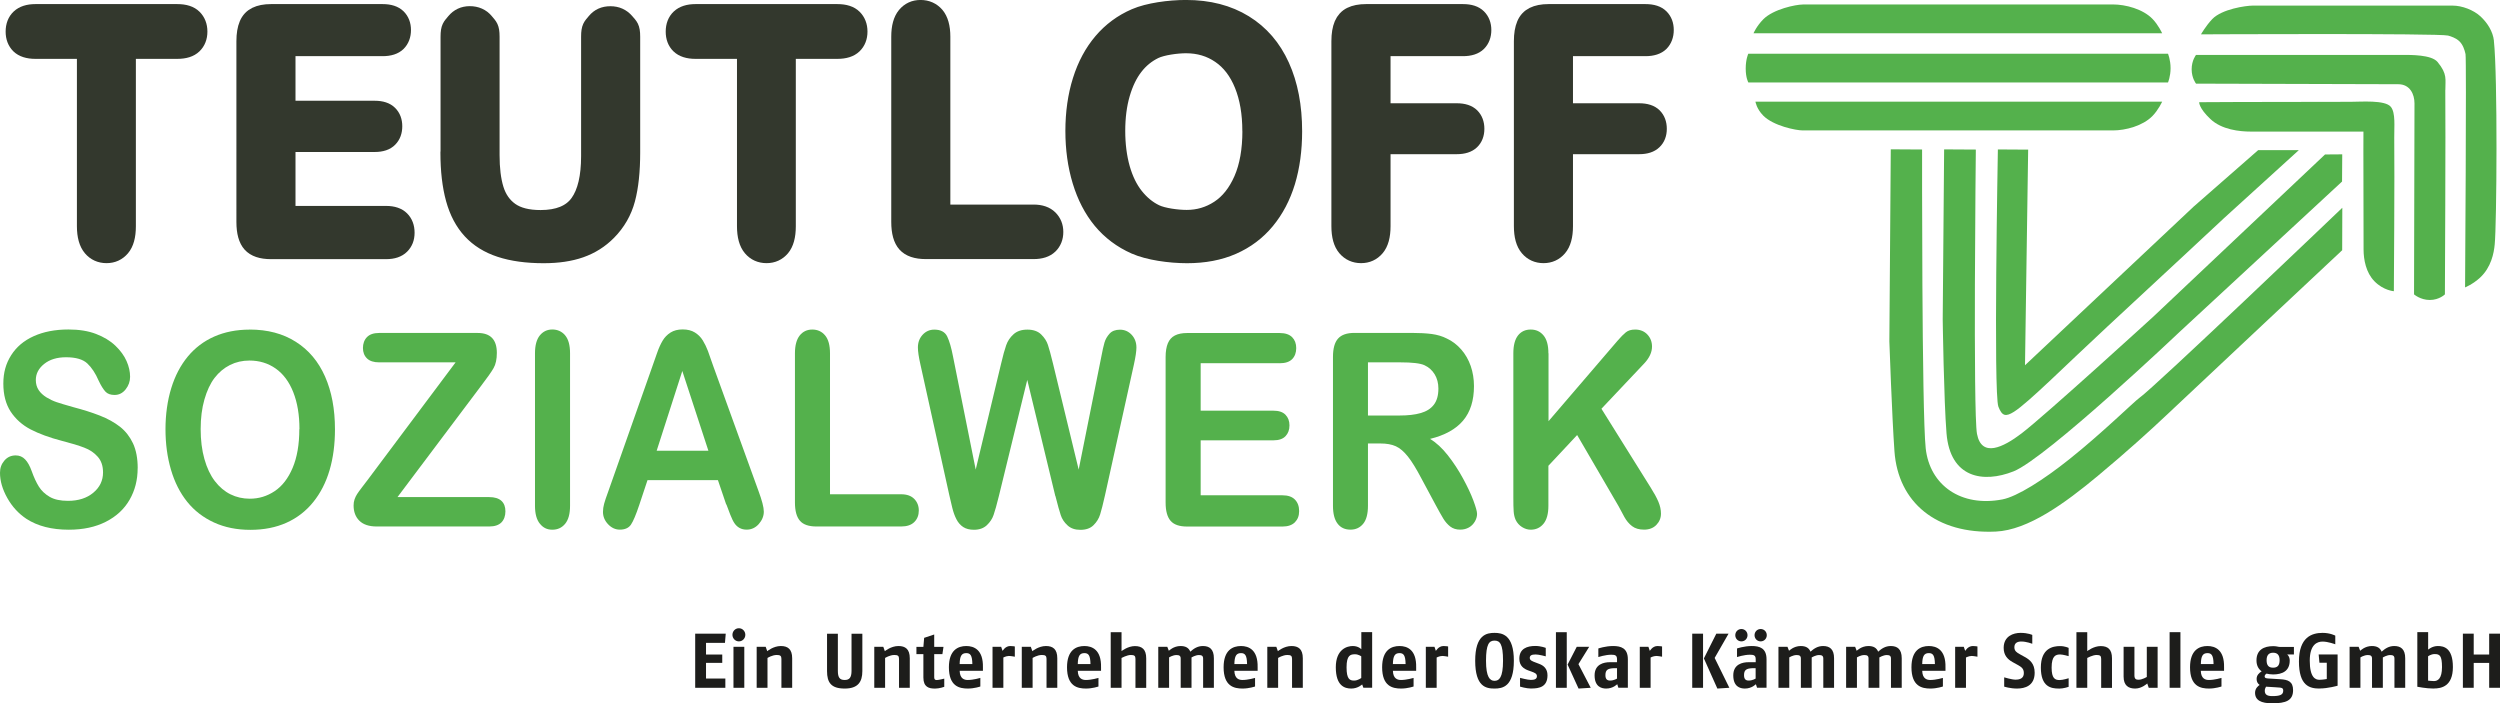 <?xml version="1.0" encoding="UTF-8"?> <svg xmlns="http://www.w3.org/2000/svg" id="Ebene_1" data-name="Ebene 1" viewBox="0 0 387.95 109.13"><defs><style> .cls-1 { fill: #1d1d1b; } .cls-2 { fill: #54b14c; } .cls-3 { fill: #33382d; stroke: #33382d; stroke-linecap: round; stroke-linejoin: round; stroke-width: 2.25px; } </style></defs><path class="cls-2" d="M293.41,23.16l-.22,29.82s.41,11.7.79,17.03c.56,7.97,6.52,12.91,15.73,12.48,5-.23,10.71-4.38,15.84-8.65,4.49-3.73,8.38-7.28,10.59-9.37,5.69-5.37,27.32-25.64,27.32-25.64l.02-6.59s-29.07,27.81-31.5,29.51c-.78.55-5.74,5.43-10.87,9.52-4,3.19-8.09,5.79-10.38,6.23-6.4,1.23-11.27-2.18-11.9-7.93-.62-5.72-.56-46.37-.56-46.37l-4.86-.03Z"></path><path class="cls-2" d="M301.69,23.18l-.22,26.39s.18,12.64.59,17.67c.57,6.95,5.69,7.77,10.39,5.91,5.13-2.04,25.87-21.73,25.87-21.73l25.12-23.25.03-4.22-2.67.02-26.65,25.17s-16.82,15.36-20.45,18.12c-2.85,2.17-6.19,3.81-6.91.07-.62-3.23-.18-44.12-.18-44.12l-4.94-.03Z"></path><path class="cls-2" d="M310.03,23.18c0,.25-.7,37.92.08,39.93.58,1.5,1.15,1.58,2.42.79,2.22-1.39,8.23-7.42,14.48-13.21,8.79-8.13,18.08-16.81,18.08-16.81l11.64-10.58h-6.31s-10.02,8.77-10.02,8.77l-26.16,24.61.49-33.46-4.7-.03Z"></path><path class="cls-2" d="M271.3,8.34s-.4.83-.4,2.3.41,2.16.41,2.16h65.12s.4-.92.4-2.22-.4-2.24-.4-2.24h-65.13Z"></path><path class="cls-2" d="M279.76.7c-1.07,0-4.57.71-6.14,2.3-1.05,1.07-1.51,2.16-1.51,2.16h63.41s-.57-1.27-1.5-2.23c-1.49-1.53-4.16-2.24-6.14-2.24s-47.05,0-48.12,0Z"></path><path class="cls-2" d="M279.76,20.24c-1.07,0-4.57-.71-6.14-2.3-1.05-1.07-1.21-2.16-1.21-2.16h63.11s-.57,1.27-1.5,2.22c-1.49,1.53-4.16,2.24-6.14,2.24s-47.05,0-48.12,0Z"></path><path class="cls-2" d="M387.01,6.33c-.16-1.44-1-2.77-2.08-3.78-1.09-1.01-2.88-1.68-4.32-1.68-15.22,0-30.57,0-31.03,0-1.03,0-4.78.52-6.29,2.1-1.01,1.07-1.74,2.36-1.74,2.36,0,0,36.95-.18,38.34.19.45.12,1.23.38,1.75.88.54.52.81,1.29.96,1.99.17.76-.07,36.21-.07,36.21,0,0,1.22-.49,2.34-1.53,1.71-1.6,2.13-3.76,2.26-5.15.31-3.12.47-26.05-.13-31.6Z"></path><path class="cls-2" d="M379.47,13.97c-.02-1.64.36-2.45-1.21-4.35-.94-1.14-4.13-1.1-5.58-1.1-15.22,0-31.9,0-31.9,0,0,0-.68.84-.68,2.23s.68,2.23.68,2.23c0,0,29.94.09,31.38.09,1.81,0,2.52,1.54,2.52,2.97,0,.73-.07,29.64-.07,29.64,0,0,.98.87,2.45.87s2.34-.87,2.34-.87c0,0,.13-26.06.06-31.7Z"></path><path class="cls-2" d="M371.54,21.32c-.02-1.64.23-3.81-.53-4.74-.89-1.1-4.64-.78-6.3-.78-15.22,0-23.44.06-23.44.06,0,0-.08.89,1.74,2.61,1.75,1.66,4.54,1.95,6.28,1.95,1.49,0,13.5,0,14.94,0h2.53s-.01,1.43-.01,2.97c0,.73.03,13.72.03,15.32s.38,3.6,1.68,4.93c1.4,1.44,3.02,1.55,3.02,1.55,0,0,.13-18.22.06-23.87Z"></path><g><path class="cls-3" d="M27.52,8.01h-7.56v27.1c0,1.56-.32,2.72-.96,3.47-.64.75-1.46,1.13-2.47,1.13s-1.86-.38-2.5-1.14c-.64-.76-.97-1.92-.97-3.46V8.01h-7.56c-1.18,0-2.06-.29-2.64-.85-.57-.57-.86-1.32-.86-2.26s.3-1.74.9-2.3c.6-.56,1.47-.84,2.6-.84h22.01c1.2,0,2.09.29,2.67.87.58.58.88,1.34.88,2.27s-.3,1.69-.89,2.26c-.59.57-1.48.85-2.66.85Z"></path><path class="cls-3" d="M59.38,7.59h-14.65v9.17h13.42c1.06,0,1.85.26,2.37.78.52.52.78,1.2.78,2.05s-.25,1.54-.77,2.07c-.51.53-1.31.8-2.38.8h-13.42v10.62h15.19c1.09,0,1.91.28,2.46.83.55.55.83,1.29.83,2.2s-.28,1.6-.83,2.15c-.55.55-1.37.83-2.46.83h-17.87c-1.51,0-2.59-.37-3.25-1.1-.66-.73-.99-1.91-.99-3.54V6.39c0-1.09.15-1.97.44-2.66.29-.69.76-1.19,1.39-1.5.63-.31,1.43-.47,2.41-.47h17.33c1.1,0,1.92.27,2.46.8.54.54.81,1.24.81,2.1s-.27,1.59-.81,2.13c-.54.53-1.36.8-2.46.8Z"></path><path class="cls-3" d="M69.49,23.66V5.71c0-1.53.32-1.72.94-2.48.63-.76,1.46-1.15,2.48-1.15s1.92.38,2.55,1.15c.63.76.94.95.94,2.48v18.36c0,2.09.21,3.83.64,5.23.43,1.4,1.19,2.49,2.27,3.26,1.09.77,2.61,1.16,4.57,1.16,2.7,0,4.62-.78,5.74-2.35,1.12-1.57,1.68-3.95,1.68-7.14V5.71c0-1.54.31-1.74.93-2.49.62-.76,1.45-1.13,2.49-1.13s1.88.38,2.53,1.13c.64.75.97.95.97,2.49v17.95c0,2.92-.26,5.36-.78,7.31-.52,1.95-1.5,3.67-2.95,5.14-1.24,1.26-2.69,2.17-4.34,2.75-1.65.58-3.57.86-5.78.86-2.63,0-4.89-.31-6.78-.93-1.9-.62-3.44-1.58-4.64-2.88-1.2-1.3-2.08-2.96-2.64-4.99-.56-2.03-.84-4.45-.84-7.27Z"></path><path class="cls-3" d="M129.93,8.01h-7.56v27.1c0,1.56-.32,2.72-.95,3.47-.64.75-1.46,1.13-2.47,1.13s-1.86-.38-2.5-1.14c-.64-.76-.96-1.92-.96-3.46V8.01h-7.56c-1.18,0-2.06-.29-2.64-.85-.58-.57-.86-1.32-.86-2.26s.3-1.74.9-2.3c.6-.56,1.47-.84,2.6-.84h22.01c1.2,0,2.09.29,2.67.87.58.58.88,1.34.88,2.27s-.3,1.69-.89,2.26c-.59.57-1.48.85-2.66.85Z"></path><path class="cls-3" d="M146.35,5.71v27.16h14.05c1.12,0,1.98.3,2.58.89.6.6.9,1.34.9,2.24s-.3,1.66-.89,2.23c-.59.57-1.46.85-2.59.85h-16.73c-1.51,0-2.59-.37-3.25-1.1-.66-.73-.99-1.91-.99-3.54V5.71c0-1.53.31-2.67.94-3.44.63-.76,1.46-1.15,2.48-1.15s1.88.38,2.53,1.13c.64.76.97,1.91.97,3.45Z"></path><path class="cls-3" d="M184.05,1.12c3.55,0,6.6.79,9.15,2.36,2.55,1.57,4.47,3.8,5.78,6.7,1.31,2.89,1.96,6.29,1.96,10.2,0,2.88-.36,5.51-1.07,7.87-.72,2.36-1.79,4.4-3.22,6.13-1.43,1.73-3.19,3.05-5.28,3.97-2.09.92-4.48,1.37-7.17,1.37s-6.03-.47-8.15-1.41c-2.12-.94-3.88-2.27-5.3-3.98-1.41-1.71-2.48-3.78-3.21-6.19-.73-2.41-1.09-5.02-1.09-7.82s.37-5.5,1.13-7.89c.75-2.39,1.85-4.43,3.28-6.11,1.43-1.68,3.17-2.97,5.23-3.86,2.05-.89,5.34-1.34,7.96-1.34ZM193.91,20.32c0-2.73-.41-5.1-1.22-7.1-.81-2-1.97-3.52-3.47-4.54-1.5-1.03-3.22-1.54-5.17-1.54-1.38,0-3.62.29-4.79.85-1.17.57-2.19,1.39-3.03,2.48-.85,1.09-1.52,2.48-2.01,4.16-.49,1.69-.73,3.59-.73,5.69s.25,4.04.73,5.75c.49,1.71,1.18,3.13,2.08,4.26.9,1.13,1.92,1.97,3.08,2.53,1.16.56,3.39.84,4.77.84,1.77,0,3.41-.48,4.89-1.45,1.49-.97,2.67-2.46,3.56-4.48.88-2.02,1.32-4.51,1.32-7.46Z"></path><path class="cls-3" d="M227.04,7.59h-12.38v9.56h11.41c1.06,0,1.85.26,2.37.77.52.52.78,1.21.78,2.07s-.27,1.55-.79,2.05c-.53.51-1.32.76-2.36.76h-11.41v12.3c0,1.56-.32,2.72-.97,3.48-.64.75-1.47,1.13-2.48,1.13s-1.86-.38-2.51-1.14c-.65-.76-.97-1.92-.97-3.46V6.39c0-1.09.15-1.97.44-2.66.3-.69.76-1.19,1.39-1.5.63-.31,1.43-.47,2.41-.47h15.06c1.11,0,1.93.27,2.46.8.54.54.81,1.24.81,2.1s-.27,1.59-.81,2.13c-.54.53-1.36.8-2.46.8Z"></path><path class="cls-3" d="M255.34,7.59h-12.37v9.56h11.41c1.06,0,1.85.26,2.37.77.52.52.78,1.21.78,2.07s-.27,1.55-.8,2.05c-.53.51-1.31.76-2.35.76h-11.41v12.3c0,1.56-.32,2.72-.97,3.48-.64.75-1.47,1.13-2.48,1.13s-1.86-.38-2.5-1.14c-.65-.76-.97-1.92-.97-3.46V6.39c0-1.09.15-1.97.44-2.66.29-.69.76-1.19,1.39-1.5.63-.31,1.43-.47,2.41-.47h15.06c1.11,0,1.93.27,2.46.8.54.54.8,1.24.8,2.1s-.27,1.59-.8,2.13c-.54.53-1.36.8-2.46.8Z"></path></g><g><path class="cls-2" d="M21.36,72.67c0,1.82-.42,3.45-1.26,4.9-.84,1.45-2.06,2.58-3.68,3.4-1.61.82-3.53,1.23-5.74,1.23-2.65,0-4.84-.56-6.57-1.68-1.22-.81-2.21-1.88-2.97-3.23s-1.14-2.65-1.14-3.93c0-.74.23-1.37.69-1.9.46-.53,1.04-.79,1.75-.79.57,0,1.06.2,1.46.62.4.41.73,1.02,1.02,1.82.34.96.71,1.76,1.11,2.4.4.64.96,1.17,1.68,1.59.72.42,1.67.62,2.84.62,1.61,0,2.93-.42,3.93-1.26,1.01-.84,1.51-1.89,1.51-3.15,0-1-.27-1.81-.82-2.43-.54-.62-1.25-1.1-2.11-1.42-.86-.33-2.01-.68-3.46-1.05-1.93-.5-3.54-1.1-4.84-1.77-1.3-.68-2.33-1.6-3.1-2.76-.76-1.17-1.14-2.62-1.14-4.35s.4-3.12,1.21-4.4c.81-1.28,1.97-2.27,3.5-2.96,1.53-.69,3.32-1.04,5.39-1.04,1.65,0,3.08.23,4.28.69,1.2.46,2.2,1.06,3,1.82.79.76,1.37,1.55,1.74,2.39s.55,1.64.55,2.44c0,.72-.23,1.37-.69,1.95-.46.58-1.03.87-1.72.87-.62,0-1.1-.17-1.42-.52s-.68-.91-1.05-1.7c-.49-1.14-1.08-2.03-1.76-2.67-.68-.64-1.79-.96-3.3-.96-1.41,0-2.54.35-3.4,1.04-.86.69-1.29,1.52-1.29,2.49,0,.6.15,1.12.44,1.56.29.44.7.81,1.21,1.13.51.31,1.03.56,1.56.74s1.39.44,2.6.78c1.52.4,2.89.83,4.12,1.31,1.23.48,2.27,1.06,3.14,1.74.86.68,1.53,1.55,2.02,2.59.48,1.05.72,2.33.72,3.84Z"></path><path class="cls-2" d="M38.73,51.14c2.79,0,5.18.63,7.17,1.9,2,1.26,3.51,3.06,4.54,5.39,1.03,2.33,1.54,5.06,1.54,8.21,0,2.32-.28,4.43-.84,6.33-.56,1.9-1.4,3.54-2.53,4.94-1.12,1.39-2.5,2.46-4.14,3.2-1.64.74-3.51,1.11-5.62,1.11s-3.98-.38-5.64-1.14c-1.66-.76-3.05-1.83-4.16-3.21-1.11-1.38-1.95-3.04-2.52-4.98-.57-1.94-.85-4.04-.85-6.29s.3-4.43.89-6.35c.59-1.93,1.45-3.56,2.57-4.92,1.12-1.35,2.49-2.39,4.1-3.1s3.44-1.08,5.5-1.08ZM46.47,66.59c0-2.2-.32-4.11-.96-5.73-.64-1.62-1.55-2.84-2.73-3.67-1.18-.83-2.54-1.24-4.07-1.24-1.09,0-2.1.23-3.02.69-.92.46-1.72,1.13-2.39,2s-1.19,2-1.58,3.36c-.39,1.36-.58,2.89-.58,4.59s.19,3.26.58,4.64c.39,1.38.93,2.53,1.63,3.44.7.91,1.51,1.59,2.42,2.04.91.45,1.91.68,3,.68,1.4,0,2.68-.39,3.85-1.17,1.17-.78,2.1-1.98,2.79-3.61s1.04-3.63,1.04-6.02Z"></path><path class="cls-2" d="M56.88,74.7l13.82-18.47h-11.87c-.83,0-1.46-.2-1.88-.61-.42-.41-.63-.95-.63-1.62s.21-1.26.63-1.69c.42-.43,1.05-.64,1.88-.64h15.3c1.98,0,2.97,1.03,2.97,3.09,0,.98-.17,1.77-.5,2.35-.33.59-1,1.53-2,2.84l-12.92,17.19h14.24c.84,0,1.47.2,1.89.58.42.39.62.93.62,1.63s-.21,1.3-.62,1.72c-.42.42-1.05.63-1.89.63h-17.47c-1.19,0-2.08-.3-2.68-.89-.6-.59-.9-1.39-.9-2.38,0-.34.05-.65.15-.94.1-.29.23-.56.39-.81.16-.25.39-.57.69-.96.29-.39.55-.73.77-1.01Z"></path><path class="cls-2" d="M83.02,78.49v-23.67c0-1.23.25-2.15.75-2.77.5-.61,1.15-.92,1.94-.92s1.48.3,1.99.91c.51.61.76,1.53.76,2.78v23.67c0,1.24-.25,2.17-.76,2.79-.51.62-1.17.92-1.99.92s-1.43-.31-1.93-.93c-.51-.62-.76-1.55-.76-2.78Z"></path><path class="cls-2" d="M112.69,78.28l-1.28-3.77h-10.93l-1.28,3.85c-.5,1.5-.93,2.52-1.28,3.04-.35.53-.94.79-1.74.79-.68,0-1.29-.28-1.82-.84-.53-.56-.79-1.2-.79-1.91,0-.41.06-.83.18-1.27.12-.44.32-1.04.61-1.82l6.88-19.51c.2-.56.43-1.23.71-2.02.27-.79.57-1.44.88-1.96.31-.52.72-.94,1.23-1.26.51-.32,1.13-.48,1.88-.48s1.39.16,1.9.48c.51.32.92.73,1.23,1.24.31.51.57,1.05.79,1.63.21.58.49,1.36.82,2.33l7.02,19.38c.55,1.48.83,2.55.83,3.22s-.26,1.33-.78,1.92c-.52.58-1.15.87-1.88.87-.43,0-.79-.09-1.1-.26-.31-.17-.56-.4-.77-.7-.21-.29-.43-.74-.67-1.35s-.44-1.14-.61-1.61ZM101.9,69.95h8.03l-4.05-12.38-3.98,12.38Z"></path><path class="cls-2" d="M128.8,54.83v21.87h11.04c.88,0,1.56.24,2.03.72.47.48.71,1.08.71,1.8s-.23,1.33-.7,1.79c-.46.46-1.14.69-2.04.69h-13.15c-1.18,0-2.04-.29-2.55-.88-.52-.59-.78-1.54-.78-2.85v-23.14c0-1.23.25-2.15.74-2.77.49-.61,1.14-.92,1.95-.92s1.48.3,1.99.91c.51.61.76,1.54.76,2.78Z"></path><path class="cls-2" d="M163.76,76.96l-4.35-18.01-4.4,18.01c-.34,1.37-.61,2.35-.82,2.94-.2.59-.55,1.13-1.05,1.6-.5.47-1.17.71-2,.71-.67,0-1.23-.14-1.66-.42-.43-.28-.79-.68-1.05-1.19-.27-.51-.49-1.12-.66-1.82-.17-.7-.32-1.36-.46-1.96l-4.47-20.22c-.27-1.18-.4-2.07-.4-2.68,0-.78.24-1.43.73-1.97.49-.53,1.09-.8,1.82-.8.99,0,1.66.36,2,1.07.34.71.64,1.74.9,3.1l3.52,17.55,3.94-16.43c.29-1.26.56-2.21.79-2.87.23-.66.61-1.22,1.14-1.7.53-.48,1.24-.72,2.15-.72s1.63.25,2.14.75c.51.5.86,1.04,1.05,1.63.2.59.46,1.56.79,2.91l3.98,16.43,3.52-17.55c.17-.92.33-1.63.48-2.15.15-.52.42-.98.79-1.39.37-.41.91-.62,1.62-.62s1.31.26,1.81.79c.49.53.74,1.19.74,1.98,0,.56-.13,1.46-.4,2.68l-4.47,20.22c-.31,1.37-.56,2.37-.76,3-.2.64-.54,1.19-1.03,1.67-.48.48-1.16.72-2.04.72-.83,0-1.5-.23-2-.7-.5-.46-.85-.99-1.04-1.57-.2-.58-.47-1.57-.83-2.98Z"></path><path class="cls-2" d="M198.59,56.36h-12.27v7.37h11.3c.83,0,1.45.21,1.86.63.41.42.62.97.62,1.65s-.2,1.24-.61,1.67c-.4.43-1.03.65-1.87.65h-11.3v8.53h12.69c.86,0,1.5.22,1.94.67.43.44.65,1.04.65,1.78s-.22,1.29-.65,1.73c-.43.44-1.08.67-1.94.67h-14.8c-1.18,0-2.04-.29-2.55-.88-.52-.59-.78-1.54-.78-2.85v-22.57c0-.87.12-1.59.35-2.14.23-.55.6-.96,1.09-1.21.49-.25,1.12-.38,1.89-.38h14.37c.87,0,1.51.22,1.94.65.42.43.63.99.63,1.69s-.21,1.28-.63,1.71c-.42.43-1.07.64-1.94.64Z"></path><path class="cls-2" d="M214.19,68.82h-1.91v9.66c0,1.27-.25,2.21-.75,2.81-.5.6-1.15.9-1.96.9-.87,0-1.54-.31-2.01-.94-.48-.63-.71-1.55-.71-2.76v-23.1c0-1.31.26-2.26.79-2.85.53-.59,1.37-.88,2.55-.88h8.86c1.22,0,2.27.06,3.13.17.87.12,1.65.35,2.35.71.84.39,1.58.96,2.23,1.7.64.74,1.13,1.59,1.47,2.57.33.97.5,2.01.5,3.1,0,2.24-.56,4.02-1.69,5.36-1.13,1.34-2.84,2.28-5.13,2.84.96.57,1.88,1.42,2.76,2.54.88,1.12,1.66,2.31,2.35,3.58.69,1.26,1.23,2.41,1.61,3.42.38,1.02.58,1.72.58,2.1s-.11.79-.34,1.18c-.23.39-.53.7-.92.92s-.84.34-1.36.34c-.61,0-1.12-.16-1.54-.48-.41-.32-.77-.73-1.07-1.22-.3-.49-.71-1.22-1.22-2.17l-2.18-4.06c-.78-1.49-1.48-2.63-2.1-3.41-.62-.78-1.24-1.31-1.88-1.6-.64-.29-1.44-.43-2.4-.43ZM217.31,56.23h-5.03v8.25h4.88c1.31,0,2.41-.12,3.3-.38.89-.25,1.57-.68,2.04-1.29.47-.61.71-1.44.71-2.51,0-.83-.19-1.57-.57-2.2-.38-.63-.91-1.11-1.58-1.42-.64-.3-1.89-.45-3.76-.45Z"></path><path class="cls-2" d="M240.3,54.83v10.53l10.69-12.46c.51-.6.95-1.04,1.31-1.33.36-.29.84-.43,1.44-.43.78,0,1.42.26,1.9.77.48.51.72,1.14.72,1.87,0,.89-.41,1.77-1.23,2.64l-6.62,7.01,7.63,12.21c.54.85.94,1.59,1.21,2.22.27.64.4,1.25.4,1.85,0,.67-.24,1.25-.71,1.74-.47.49-1.11.74-1.92.74-.76,0-1.38-.18-1.85-.54-.48-.36-.88-.84-1.21-1.44-.33-.6-.62-1.15-.88-1.64l-6.44-11.06-4.46,4.77v6.21c0,1.26-.26,2.19-.77,2.8-.51.61-1.17.91-1.98.91-.46,0-.91-.14-1.34-.41-.43-.27-.76-.64-.99-1.11-.17-.38-.28-.83-.31-1.33-.04-.5-.05-1.24-.05-2.19v-22.33c0-1.23.24-2.15.72-2.77.48-.61,1.14-.92,1.97-.92s1.48.3,1.99.91c.51.61.76,1.53.76,2.78Z"></path></g><g><path class="cls-1" d="M112.5,99.76h-2.94v1.81h2.52v1.29h-2.52v2.44h3v1.43h-4.68v-8.4h4.74l-.12,1.43Z"></path><path class="cls-1" d="M114.66,99.53c-.56,0-1-.47-1-1.02s.43-1.02,1-1.02,1,.47,1,1.02-.43,1.02-1,1.02ZM113.82,106.73v-6.36h1.68v6.36h-1.68Z"></path><path class="cls-1" d="M121.26,106.73v-4.49c0-.46-.18-.6-.72-.6-.72,0-1.44.46-1.44.46v4.63h-1.68v-6.36h1.4l.24.68s.95-.8,2.11-.8c1.06,0,1.76.47,1.76,1.9v4.58h-1.68Z"></path><path class="cls-1" d="M131.07,106.85c-2.11,0-2.73-.95-2.73-2.71v-5.8h1.68v5.76c0,1.03.28,1.42,1.06,1.42.72,0,1.06-.36,1.06-1.42v-5.76h1.68v5.8c0,1.71-.71,2.71-2.73,2.71Z"></path><path class="cls-1" d="M139.51,106.73v-4.49c0-.46-.18-.6-.72-.6-.72,0-1.44.46-1.44.46v4.63h-1.68v-6.36h1.4l.24.68s.95-.8,2.11-.8c1.06,0,1.76.47,1.76,1.9v4.58h-1.68Z"></path><path class="cls-1" d="M145.03,106.85c-.86,0-1.74-.22-1.74-1.71v-3.63h-1.08v-1.13h1.08l.12-1.4,1.56-.52v1.92h1.44l-.17,1.13h-1.27v3.61c0,.36.19.41.41.41.28,0,1.15-.22,1.15-.22v1.27s-.72.28-1.5.28Z"></path><path class="cls-1" d="M152.52,104.1h-3.6c.04,1.25.74,1.42,1.27,1.42.85,0,1.94-.32,1.94-.32v1.33s-.91.32-1.94.32c-1.32,0-2.94-.35-2.94-3.3,0-2.67,1.42-3.3,2.7-3.3,1.2,0,2.64.58,2.58,3.3v.55ZM149.95,101.35c-.72,0-1.01.43-1.03,1.7h1.97c-.02-1.37-.32-1.7-.94-1.7Z"></path><path class="cls-1" d="M156.52,101.8c-.37,0-.82.23-.82.23v4.7h-1.68v-6.36h1.34l.22.64s.41-.76,1.19-.76c.41,0,.71.07.71.07v1.59s-.6-.12-.96-.12Z"></path><path class="cls-1" d="M162.4,106.73v-4.49c0-.46-.18-.6-.72-.6-.72,0-1.44.46-1.44.46v4.63h-1.68v-6.36h1.4l.24.68s.95-.8,2.11-.8c1.06,0,1.76.47,1.76,1.9v4.58h-1.68Z"></path><path class="cls-1" d="M170.85,104.1h-3.6c.04,1.25.74,1.42,1.27,1.42.85,0,1.94-.32,1.94-.32v1.33s-.91.32-1.94.32c-1.32,0-2.94-.35-2.94-3.3,0-2.67,1.42-3.3,2.7-3.3,1.2,0,2.64.58,2.58,3.3v.55ZM168.28,101.35c-.72,0-1.01.43-1.03,1.7h1.97c-.02-1.37-.32-1.7-.94-1.7Z"></path><path class="cls-1" d="M176.2,106.73v-4.49c0-.46-.17-.6-.72-.6-.59,0-1.44.46-1.44.46v4.63h-1.68v-8.63h1.68v2.94s.98-.78,2.07-.78,1.76.49,1.76,1.9v4.58h-1.68Z"></path><path class="cls-1" d="M186.7,106.73v-4.53c0-.44-.23-.55-.66-.55-.52,0-1.14.37-1.14.37v4.71h-1.68v-4.53c0-.44-.23-.55-.66-.55-.58,0-1.14.37-1.14.37v4.71h-1.68v-6.36h1.4l.24.62s.73-.74,1.81-.74c.79,0,1.28.28,1.52.88.53-.48,1.13-.88,1.96-.88,1.01,0,1.7.48,1.7,1.9v4.58h-1.68Z"></path><path class="cls-1" d="M195.15,104.1h-3.6c.04,1.25.74,1.42,1.27,1.42.85,0,1.94-.32,1.94-.32v1.33s-.91.32-1.94.32c-1.32,0-2.94-.35-2.94-3.3,0-2.67,1.42-3.3,2.7-3.3,1.2,0,2.64.58,2.58,3.3v.55ZM192.58,101.35c-.72,0-1.01.43-1.03,1.7h1.97c-.02-1.37-.32-1.7-.94-1.7Z"></path><path class="cls-1" d="M200.5,106.73v-4.49c0-.46-.18-.6-.72-.6-.72,0-1.44.46-1.44.46v4.63h-1.68v-6.36h1.4l.24.68s.95-.8,2.11-.8c1.06,0,1.76.47,1.76,1.9v4.58h-1.68Z"></path><path class="cls-1" d="M211.57,106.73l-.19-.52s-.66.64-1.69.64-2.4-.42-2.4-3.3,1.83-3.3,2.64-3.3c.88,0,1.32.5,1.32.5v-2.66h1.68v8.63h-1.35ZM211.24,101.85s-.43-.32-.96-.32c-.71,0-1.32.13-1.32,2.03s.53,2.05,1.2,2.05c.55,0,1.08-.4,1.08-.4v-3.36Z"></path><path class="cls-1" d="M219.75,104.1h-3.6c.04,1.25.74,1.42,1.27,1.42.85,0,1.94-.32,1.94-.32v1.33s-.91.32-1.94.32c-1.32,0-2.94-.35-2.94-3.3,0-2.67,1.42-3.3,2.7-3.3,1.2,0,2.64.58,2.58,3.3v.55ZM217.18,101.35c-.72,0-1.01.43-1.03,1.7h1.97c-.02-1.37-.32-1.7-.94-1.7Z"></path><path class="cls-1" d="M223.76,101.8c-.37,0-.82.23-.82.23v4.7h-1.68v-6.36h1.34l.22.64s.41-.76,1.19-.76c.41,0,.71.07.71.07v1.59s-.6-.12-.96-.12Z"></path><path class="cls-1" d="M231.92,106.85c-1.3,0-3-.26-3-4.32s1.81-4.32,3-4.32,3,.29,3,4.32-1.74,4.32-3,4.32ZM231.92,99.41c-.84,0-1.32.55-1.32,3.12s.61,3.12,1.32,3.12,1.32-.48,1.32-3.12-.5-3.12-1.32-3.12Z"></path><path class="cls-1" d="M237.64,106.85c-.8,0-1.76-.3-1.76-.3v-1.36s1.18.32,1.68.32c.54,0,.94-.12.94-.58,0-.4-.37-.54-.83-.71l-.5-.18c-.65-.23-1.4-.68-1.4-1.82,0-1.57,1.21-1.98,2.47-1.98.9,0,1.63.3,1.63.3v1.31s-1.06-.29-1.56-.29c-.65,0-.92.16-.92.54s.41.52.89.7l.6.23c.65.25,1.26.73,1.26,1.76,0,1.81-1.29,2.05-2.48,2.05Z"></path><path class="cls-1" d="M241.45,106.73v-8.63h1.68v8.63h-1.68ZM244.96,106.85l-1.7-3.72,1.42-2.76h1.93l-1.67,2.69,1.91,3.67-1.88.12Z"></path><path class="cls-1" d="M251.14,106.73l-.18-.56s-.62.68-1.71.68c-.78,0-1.8-.32-1.8-2.05s1.43-2.04,2.38-2.04h1.1v-.46c0-.62-.32-.7-.9-.7-.9,0-2,.36-2,.36v-1.33s1.09-.38,2.29-.38,2.29.31,2.29,2.06v4.41h-1.46ZM250.93,103.69h-.48c-.95.04-1.32.26-1.32,1.08,0,.66.3.84.73.84.59,0,1.07-.31,1.07-.31v-1.61Z"></path><path class="cls-1" d="M256.96,101.8c-.37,0-.82.23-.82.23v4.7h-1.68v-6.36h1.34l.22.64s.41-.76,1.19-.76c.41,0,.71.07.71.07v1.59s-.6-.12-.96-.12Z"></path><path class="cls-1" d="M262.6,106.73v-8.4h1.68v8.4h-1.68ZM266.5,106.85l-2.09-4.68,1.93-3.84h1.9l-2.16,3.77,2.28,4.63-1.86.12Z"></path><path class="cls-1" d="M272.66,106.73l-.18-.56s-.62.68-1.71.68c-.78,0-1.8-.32-1.8-2.05s1.43-2.04,2.38-2.04h1.1v-.46c0-.62-.32-.7-.9-.7-.9,0-2,.36-2,.36v-1.33s1.09-.38,2.29-.38,2.29.31,2.29,2.06v4.41h-1.46ZM270.23,99.53c-.54,0-.95-.43-.95-.96s.41-.96.95-.96.95.43.95.96-.41.96-.95.96ZM272.44,103.69h-.48c-.95.04-1.32.26-1.32,1.08,0,.66.3.84.73.84.59,0,1.07-.31,1.07-.31v-1.61ZM273.22,99.53c-.54,0-.95-.43-.95-.96s.41-.96.95-.96.95.43.95.96-.41.96-.95.96Z"></path><path class="cls-1" d="M282.94,106.73v-4.53c0-.44-.23-.55-.66-.55-.52,0-1.14.37-1.14.37v4.71h-1.68v-4.53c0-.44-.23-.55-.66-.55-.58,0-1.14.37-1.14.37v4.71h-1.68v-6.36h1.4l.24.62s.73-.74,1.81-.74c.79,0,1.28.28,1.52.88.53-.48,1.13-.88,1.96-.88,1.01,0,1.7.48,1.7,1.9v4.58h-1.68Z"></path><path class="cls-1" d="M293.44,106.73v-4.53c0-.44-.23-.55-.66-.55-.52,0-1.14.37-1.14.37v4.71h-1.68v-4.53c0-.44-.23-.55-.66-.55-.58,0-1.14.37-1.14.37v4.71h-1.68v-6.36h1.4l.24.62s.73-.74,1.81-.74c.79,0,1.28.28,1.52.88.53-.48,1.13-.88,1.96-.88,1.01,0,1.7.48,1.7,1.9v4.58h-1.68Z"></path><path class="cls-1" d="M301.89,104.1h-3.6c.04,1.25.74,1.42,1.27,1.42.85,0,1.94-.32,1.94-.32v1.33s-.91.32-1.94.32c-1.32,0-2.94-.35-2.94-3.3,0-2.67,1.42-3.3,2.7-3.3,1.2,0,2.64.58,2.58,3.3v.55ZM299.32,101.35c-.72,0-1.01.43-1.03,1.7h1.97c-.02-1.37-.32-1.7-.94-1.7Z"></path><path class="cls-1" d="M305.9,101.8c-.37,0-.82.23-.82.23v4.7h-1.68v-6.36h1.34l.22.64s.41-.76,1.19-.76c.41,0,.71.07.71.07v1.59s-.6-.12-.96-.12Z"></path><path class="cls-1" d="M313,106.85c-1.07,0-1.99-.3-1.99-.3v-1.44s1.18.36,1.75.36c.68,0,1.3-.2,1.3-1.02,0-.74-.43-.97-1.01-1.3l-.76-.42c-.71-.4-1.36-1.01-1.36-2.19,0-1.83,1.51-2.33,2.62-2.33,1.17,0,1.82.32,1.82.32v1.37s-.9-.35-1.7-.35c-.6,0-1.08.22-1.08.89,0,.59.38.83.88,1.1l.72.4c.77.42,1.55,1.03,1.55,2.45,0,2.05-1.54,2.46-2.73,2.46Z"></path><path class="cls-1" d="M319.49,106.85c-1.21,0-2.79-.26-2.79-3.26s1.88-3.33,2.97-3.33c.79,0,1.34.28,1.34.28v1.28s-.89-.26-1.31-.26c-.68,0-1.33.2-1.33,2.04,0,1.69.53,1.93,1.24,1.93.52,0,1.4-.28,1.4-.28v1.33s-.75.28-1.52.28Z"></path><path class="cls-1" d="M326.06,106.73v-4.49c0-.46-.17-.6-.72-.6-.59,0-1.44.46-1.44.46v4.63h-1.68v-8.63h1.68v2.94s.98-.78,2.08-.78,1.76.49,1.76,1.9v4.58h-1.68Z"></path><path class="cls-1" d="M333.44,106.73l-.23-.67s-.83.79-1.87.79-1.8-.46-1.8-1.86v-4.62h1.68v4.44c0,.59.29.67.64.67.59,0,1.28-.43,1.28-.43v-4.68h1.68v6.36h-1.38Z"></path><path class="cls-1" d="M336.68,106.73v-8.63h1.68v8.63h-1.68Z"></path><path class="cls-1" d="M345.12,104.1h-3.6c.04,1.25.74,1.42,1.27,1.42.85,0,1.94-.32,1.94-.32v1.33s-.91.32-1.94.32c-1.32,0-2.94-.35-2.94-3.3,0-2.67,1.42-3.3,2.7-3.3,1.2,0,2.64.58,2.58,3.3v.55ZM342.56,101.35c-.72,0-1.01.43-1.03,1.7h1.97c-.02-1.37-.32-1.7-.94-1.7Z"></path><path class="cls-1" d="M354.91,101.55s.41.28.41.96c0,1.61-1.14,2.15-2.58,2.15-.38,0-.75-.06-1.02-.13-.17.11-.29.26-.29.42,0,.28.22.31.58.34l1.85.11c1.18.07,1.98.34,1.98,1.7,0,1.62-1.13,2.04-3.24,2.04-1.7,0-2.66-.46-2.66-1.64,0-.7.53-1.09.71-1.21-.28-.19-.47-.49-.47-.92,0-.59.38-.94.78-1.19-.48-.35-.8-.89-.8-1.7,0-1.64,1.16-2.21,2.59-2.21.59,0,.74.12,1.04.12h2.18v1.17h-1.06ZM353.26,106.66l-1.62-.1c-.11.19-.19.38-.19.64,0,.59.38.82,1.15.82,1.16,0,1.71-.18,1.71-.83,0-.46-.2-.48-1.06-.53ZM352.74,101.29c-.65,0-1.01.37-1.01,1.16,0,.84.35,1.16,1.01,1.16s1.01-.32,1.01-1.16-.38-1.16-1.01-1.16Z"></path><path class="cls-1" d="M359.95,106.85c-1.55,0-3.2-.43-3.2-4.2s2-4.44,3.67-4.44c1.2,0,1.97.43,1.97.43v1.34s-1.12-.42-1.97-.42-1.99.46-1.99,2.96c0,2.65.89,2.97,1.5,2.97.5,0,1.14-.12,1.14-.12v-2.53h-1.14l-.12-1.28h2.94v4.85s-1.48.43-2.79.43Z"></path><path class="cls-1" d="M371.57,106.73v-4.53c0-.44-.23-.55-.66-.55-.52,0-1.14.37-1.14.37v4.71h-1.68v-4.53c0-.44-.23-.55-.66-.55-.58,0-1.14.37-1.14.37v4.71h-1.68v-6.36h1.4l.24.62s.73-.74,1.81-.74c.79,0,1.28.28,1.52.88.53-.48,1.13-.88,1.96-.88,1.01,0,1.7.48,1.7,1.9v4.58h-1.68Z"></path><path class="cls-1" d="M377.67,106.85c-1.17,0-2.55-.28-2.55-.28v-8.48h1.68v2.72s.62-.56,1.5-.56,2.34.25,2.34,3.26-1.8,3.33-2.96,3.33ZM377.81,101.5c-.6,0-1.02.35-1.02.35v3.77s.58.07.91.07c.6,0,1.25-.38,1.25-2.17s-.36-2.02-1.14-2.02Z"></path><path class="cls-1" d="M386.27,106.73v-3.86h-2.4v3.86h-1.68v-8.4h1.68v3.24h2.4v-3.24h1.68v8.4h-1.68Z"></path></g></svg> 